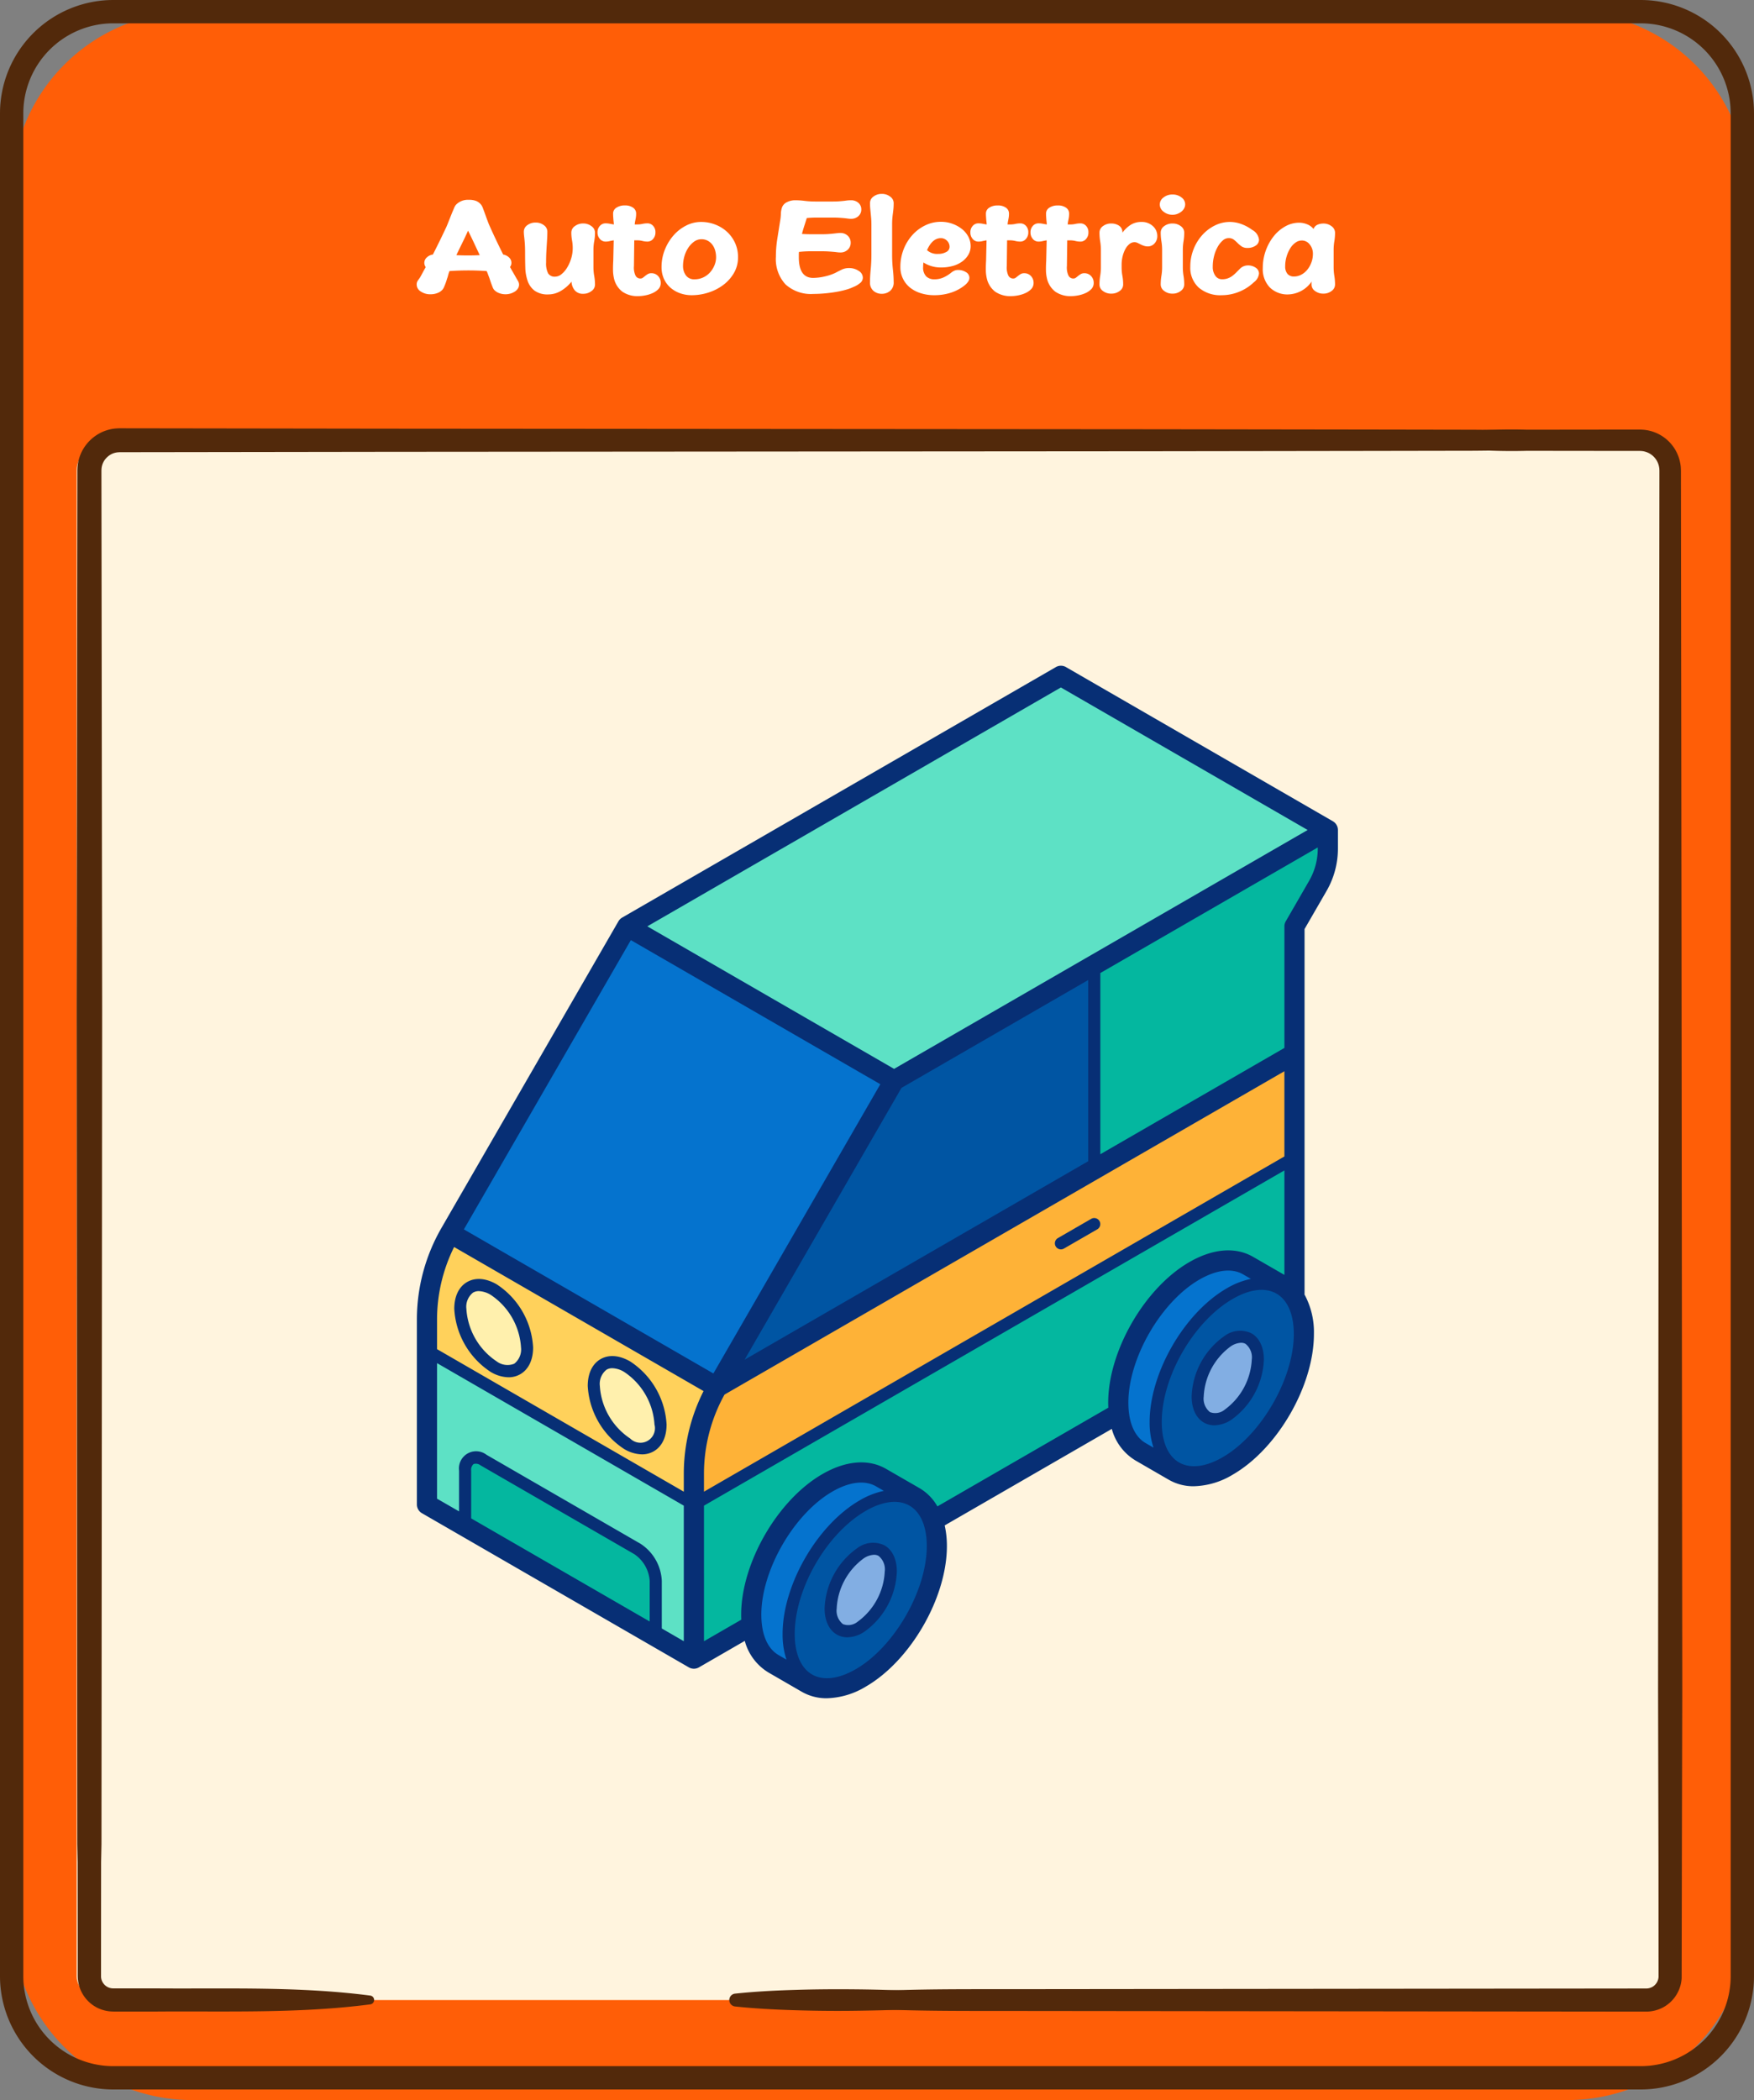 <svg xmlns="http://www.w3.org/2000/svg" width="303.978" height="363.811" viewBox="0 0 303.978 363.811">
  <rect x="0" y="0" width="303.978" height="363.811" fill="#808080" stroke="none"/>
  <g id="Group_426" data-name="Group 426" transform="translate(-967.717 -9924)">
    <g id="vibrant-06" transform="translate(967.717 9924)">
      <path id="Path_2398" data-name="Path 2398" d="M-38.75-20h238.4A31.25,31.25,0,0,1,230.9,11.25V310.539a31.25,31.25,0,0,1-31.25,31.25H-38.75A31.25,31.25,0,0,1-70,310.539V11.25A31.25,31.25,0,0,1-38.75-20Z" transform="translate(72.021 22.021)" fill="#ff5e07"/>
      <path id="Path_2358" data-name="Path 2358" d="M214.347,341.978H-50.37A19.652,19.652,0,0,1-70,322.348V-.37A19.653,19.653,0,0,1-50.37-20H214.347A19.653,19.653,0,0,1,233.978-.37V322.348a19.653,19.653,0,0,1-19.631,19.63ZM-50.37-15.958A15.6,15.6,0,0,0-65.958-.37V322.348A15.6,15.6,0,0,0-50.37,337.936H214.347a15.606,15.606,0,0,0,15.589-15.588V-.37a15.606,15.606,0,0,0-15.589-15.588Z" transform="translate(70 20)" fill="#52290b"/>
      <path id="Path_2370" data-name="Path 2370" d="M32.668,125.421V386.27c0,2.285,2.3,4.137,5.134,4.137H303.7c2.836,0,5.135-1.853,5.134-4.138V125.42c0-2.887-2.9-5.227-6.487-5.227H39.155C35.572,120.193,32.667,122.534,32.668,125.421Z" transform="translate(-19.389 -43.923)" fill="#fff4de"/>
      <path id="Path_2371" data-name="Path 2371" d="M215.251,387.474c11.09-1.091,22.179-1,33.269-1.006l33.269-.035,66.539-.069,8.317-.009,2.072,0a2.226,2.226,0,0,0,1.026-.269,2.134,2.134,0,0,0,1.091-1.741l-.009-16.517-.035-33.269-.069,29.792L360.876,212l.083-66.539.02-16.634.005-4.159v-1.3l-.01-.171a1.737,1.737,0,0,0-.032-.332,3.329,3.329,0,0,0-.447-1.246,3.374,3.374,0,0,0-2.106-1.536,3.273,3.273,0,0,0-.664-.087c-.084-.011-.3-.006-.463-.008h-.522l-2.08,0-16.633-.019a98.2,98.2,0,0,1-16.635-.961.881.881,0,0,1,0-1.738,98.153,98.153,0,0,1,16.635-.961l16.634-.02,2.08,0h.522c.184,0,.313-.006.575.008a6.951,6.951,0,0,1,1.393.179,7.083,7.083,0,0,1,5.4,5.854,4.891,4.891,0,0,1,.068.7l.015.348v1.3l.005,4.159.02,16.634.083,66.539.153,152.345-.069-29.792-.035,33.269-.033,16.751a6.151,6.151,0,0,1-3.149,5.006,6.232,6.232,0,0,1-2.956.769h-2.087l-8.317-.009-66.539-.07-33.269-.035c-11.09-.008-22.179.085-33.269-1.006a.883.883,0,0,1,0-1.755Z" transform="translate(-73.399 -41.868)" fill="#52290b"/>
      <path id="Path_2372" data-name="Path 2372" d="M143.264,849.257c3.4-.36,6.792-.537,10.189-.644s6.792-.136,10.189-.107,6.793.109,10.189.272,6.792.364,10.189.741a.854.854,0,0,1,0,1.7c-3.4.379-6.793.586-10.189.741s-6.793.232-10.189.272-6.792,0-10.189-.107-6.793-.285-10.189-.644a1.119,1.119,0,0,1,0-2.225Z" transform="translate(-15.877 -503.883)" fill="#52290b"/>
      <path id="Path_2373" data-name="Path 2373" d="M218.593,118.838c-6.16.66-12.321.828-18.482.877l-18.481.032-36.963.052-132.841.1-36.963.052-9.241.013c-.227,0-.293.013-.422.015a3.009,3.009,0,0,0-.346.044,3.39,3.39,0,0,0-.661.2,3.242,3.242,0,0,0-1.113.819,3,3,0,0,0-.659,1.207,2.956,2.956,0,0,0-.112.683l-.01.175v.862l.026,18.482.1,73.926-.12,147.852-.06-3.139-.015,18.481,0,4.513a2.13,2.13,0,0,0,1.287,1.843,2.442,2.442,0,0,0,.569.149c.116.011.16.012.338.018h2.888l4.62,0c12.321.09,24.642-.36,36.963,1.243a.768.768,0,0,1,0,1.522c-12.321,1.6-24.642,1.152-36.963,1.243l-4.62,0h-2.887a7.8,7.8,0,0,1-.814-.047,6.393,6.393,0,0,1-1.66-.436,6.165,6.165,0,0,1-3.747-5.333c-.019-.323-.014-.5-.015-.685v-4.043l-.015-18.481-.06,3.139L-42,216.382l.1-73.926.026-18.482V123.1l.018-.4a7.252,7.252,0,0,1,1.81-4.4,7.4,7.4,0,0,1,2.588-1.883,7.542,7.542,0,0,1,1.544-.469,7.254,7.254,0,0,1,.8-.1c.255-.014.574-.03.732-.025l9.241.013,36.963.052,132.841.1,36.963.052,18.481.032c6.161.047,12.321.217,18.482.876a.949.949,0,0,1,0,1.884Z" transform="translate(55.279 -41.625)" fill="#52290b"/>
      <path id="Path_2397" data-name="Path 2397" d="M469.174,116.937a9.153,9.153,0,0,0-2.239.106,1.5,1.5,0,0,0-.806.619,1,1,0,0,0-.16.5,1.02,1.02,0,0,0,.024.537,1.365,1.365,0,0,0,.619.806l.322.136a1.36,1.36,0,0,0,.717,0l.142-.021-.359.047a7.74,7.74,0,0,1,1.737-.037,1.384,1.384,0,0,0,1.347-1.347,1.361,1.361,0,0,0-.395-.953l-.273-.211a1.343,1.343,0,0,0-.68-.184Z" transform="translate(-186.048 -42.198)" fill="#52290b"/>
    </g>
    <path id="Path_3027" data-name="Path 3027" d="M-73.211-6.669q.459.027.945.04t1.026.013q.567,0,1.08-.013t1-.04q-.459-.972-.945-2.012t-1.08-2.227q-.459,1.026-.985,2.092T-73.211-6.669ZM-64.705.108A3.025,3.025,0,0,1-65.84-.108,2.177,2.177,0,0,1-66.7-.7a1.832,1.832,0,0,1-.229-.432q-.122-.3-.243-.635t-.229-.675q-.108-.337-.189-.526-.081-.216-.162-.445a4.413,4.413,0,0,0-.216-.5q-.864-.054-1.62-.081t-1.593-.027q-.783,0-1.566.027t-1.647.081a4,4,0,0,0-.189.527q-.081.283-.135.5-.081.216-.175.526t-.216.634q-.122.324-.243.594a1.885,1.885,0,0,1-.257.432,2.165,2.165,0,0,1-.877.594,3.276,3.276,0,0,1-1.2.216,2.914,2.914,0,0,1-1.7-.486,1.418,1.418,0,0,1-.7-1.188,1.148,1.148,0,0,1,.175-.662q.175-.256.391-.553.216-.378.459-.837t.54-.972a1.352,1.352,0,0,1-.243-.729,1.275,1.275,0,0,1,.418-.945,1.951,1.951,0,0,1,1.067-.513q.621-1.215,1.188-2.376t1.161-2.43q.108-.243.338-.824t.472-1.188q.243-.608.473-1.134a2.652,2.652,0,0,1,.338-.635,2.858,2.858,0,0,1,2.268-.891,3.343,3.343,0,0,1,1.269.2,2.23,2.23,0,0,1,.864.662,2.116,2.116,0,0,1,.3.594q.189.486.391,1.053t.405,1.107q.2.54.31.783.54,1.215,1.134,2.471t1.269,2.606a2.008,2.008,0,0,1,1.04.526,1.272,1.272,0,0,1,.391.932,1.146,1.146,0,0,1-.243.7q.243.459.513.918t.567,1q.162.27.324.554a1.2,1.2,0,0,1,.162.607,1.207,1.207,0,0,1-.189.635,1.681,1.681,0,0,1-.513.526,2.98,2.98,0,0,1-.743.351A2.93,2.93,0,0,1-64.705.108Zm3.186-10.854a1.362,1.362,0,0,1,.594-1.107,2.313,2.313,0,0,1,1.458-.459,2.271,2.271,0,0,1,1.431.459,1.362,1.362,0,0,1,.594,1.107q0,.513-.027,1.04t-.068,1.148q-.041.621-.081,1.39T-57.659-5.4a3.769,3.769,0,0,0,.351,1.89,1.314,1.314,0,0,0,1.215.567,1.759,1.759,0,0,0,1.107-.432,4.351,4.351,0,0,0,.972-1.134,6.834,6.834,0,0,0,.7-1.58,6.072,6.072,0,0,0,.27-1.8,7.313,7.313,0,0,0-.121-1.35,7.313,7.313,0,0,1-.122-1.35,1.354,1.354,0,0,1,.608-1.107,2.328,2.328,0,0,1,1.444-.459,2.283,2.283,0,0,1,1.444.472,1.368,1.368,0,0,1,.607,1.094,8.289,8.289,0,0,1-.135,1.512,8.138,8.138,0,0,0-.135,1.485v3a8.512,8.512,0,0,0,.135,1.526,8.512,8.512,0,0,1,.135,1.525,1.368,1.368,0,0,1-.607,1.094,2.283,2.283,0,0,1-1.444.472A1.8,1.8,0,0,1-52.7-.581a2.534,2.534,0,0,1-.554-1.5A6.74,6.74,0,0,1-55.174-.432a4.256,4.256,0,0,1-2.079.567,3.858,3.858,0,0,1-2.4-.648,3.589,3.589,0,0,1-1.2-1.674A7.589,7.589,0,0,1-61.263-4.5Q-61.3-5.778-61.3-7.074q0-.729-.027-1.256t-.068-.931q-.041-.405-.081-.756A6.359,6.359,0,0,1-61.52-10.746ZM-41.674.432a4.619,4.619,0,0,1-2.768-.77,4.011,4.011,0,0,1-1.471-2.389,6.467,6.467,0,0,1-.149-1.309q-.013-.715.041-1.661l.081-3.537a6.957,6.957,0,0,0-.7.135,3.011,3.011,0,0,1-.729.081,1.253,1.253,0,0,1-.972-.459,1.652,1.652,0,0,1-.405-1.134,1.6,1.6,0,0,1,.405-1.121,1.269,1.269,0,0,1,.972-.445,3.793,3.793,0,0,1,.743.068q.337.068.715.122-.027-.324-.054-.554t-.041-.432l-.027-.4q-.013-.2-.014-.5a1.184,1.184,0,0,1,.567-1.013A2.563,2.563,0,0,1-44-15.282a2.323,2.323,0,0,1,1.417.391,1.208,1.208,0,0,1,.527,1.013,4.477,4.477,0,0,1-.027.54q-.027.216-.068.418l-.081.405a4.827,4.827,0,0,0-.068.526h.405a4.237,4.237,0,0,0,.931-.094,3.973,3.973,0,0,1,.877-.095,1.286,1.286,0,0,1,.972.432,1.591,1.591,0,0,1,.405,1.134,1.652,1.652,0,0,1-.405,1.134,1.253,1.253,0,0,1-.972.459,3.5,3.5,0,0,1-.877-.108,3.729,3.729,0,0,0-.931-.108h-.486l-.054,4.455a3.277,3.277,0,0,0,.27,1.647.924.924,0,0,0,.837.513.72.72,0,0,0,.459-.148l.391-.311a4.309,4.309,0,0,1,.445-.31,1.175,1.175,0,0,1,.621-.149,1.528,1.528,0,0,1,1.161.486,1.666,1.666,0,0,1,.459,1.188A1.49,1.49,0,0,1-38.2-.783a3.242,3.242,0,0,1-1.026.7A5.579,5.579,0,0,1-40.514.31,6.7,6.7,0,0,1-41.674.432ZM-30.794-12.42a6.725,6.725,0,0,1,2.43.445,6.425,6.425,0,0,1,2.038,1.242,6.007,6.007,0,0,1,1.4,1.917,5.8,5.8,0,0,1,.527,2.5,5.324,5.324,0,0,1-.715,2.754A7,7,0,0,1-26.959-1.5,8.631,8.631,0,0,1-29.525-.189,9.408,9.408,0,0,1-32.414.27a5.977,5.977,0,0,1-2.025-.337,5.146,5.146,0,0,1-1.66-.959,4.484,4.484,0,0,1-1.134-1.525,4.866,4.866,0,0,1-.418-2.066A7.952,7.952,0,0,1-37.1-7.56a8.594,8.594,0,0,1,1.485-2.484,7.263,7.263,0,0,1,2.187-1.728A5.665,5.665,0,0,1-30.794-12.42ZM-28.2-6.291a4.3,4.3,0,0,0-.162-1.188,3.038,3.038,0,0,0-.486-1,2.44,2.44,0,0,0-.8-.688,2.256,2.256,0,0,0-1.094-.257A2.144,2.144,0,0,0-32.022-9a4.023,4.023,0,0,0-1.013,1.08A5.3,5.3,0,0,0-33.7-6.439a5.97,5.97,0,0,0-.229,1.606,2.737,2.737,0,0,0,.5,1.674,1.744,1.744,0,0,0,1.5.675,3.475,3.475,0,0,0,1.5-.324,3.652,3.652,0,0,0,1.174-.864,4.226,4.226,0,0,0,.77-1.229A3.624,3.624,0,0,0-28.2-6.291ZM-11.38-2.727a9.071,9.071,0,0,0,1.917-.23A8.875,8.875,0,0,0-7.6-3.564q.621-.324,1.174-.594a2.827,2.827,0,0,1,1.256-.27,2.93,2.93,0,0,1,1.688.486,1.394,1.394,0,0,1,.715,1.161,1.189,1.189,0,0,1-.378.864,4.131,4.131,0,0,1-1.242.756,7.818,7.818,0,0,1-1.269.473A15.432,15.432,0,0,1-7.384-.3q-.945.162-1.971.256t-2,.095a6.527,6.527,0,0,1-4.819-1.661,6.45,6.45,0,0,1-1.661-4.766,19.878,19.878,0,0,1,.243-3.105l.486-3.078a7.943,7.943,0,0,0,.135-1.242,3.685,3.685,0,0,1,.216-1.188,1.685,1.685,0,0,1,.851-.864,3.071,3.071,0,0,1,1.418-.324,12.449,12.449,0,0,1,1.647.108,14.982,14.982,0,0,0,1.944.108h3q.567,0,1.094-.04t.985-.095a5.9,5.9,0,0,1,.972-.081,1.894,1.894,0,0,1,1.309.446,1.467,1.467,0,0,1,.5,1.147,1.509,1.509,0,0,1-.5,1.161,1.859,1.859,0,0,1-1.309.459,3.164,3.164,0,0,1-.418-.027l-.418-.054q-.486-.054-1.066-.094t-1.2-.041h-2.862q-.729,0-1.674.081-.216.7-.432,1.363t-.405,1.391q.459.027.81.04t.729.013H-9.76q.567,0,1.107-.04t1-.095l.486-.054a4.4,4.4,0,0,1,.486-.027,1.8,1.8,0,0,1,1.309.486,1.625,1.625,0,0,1,.5,1.215,1.594,1.594,0,0,1-.5,1.188,1.8,1.8,0,0,1-1.309.486,3.48,3.48,0,0,1-.432-.027l-.432-.054Q-8.032-7.263-8.6-7.3t-1.215-.041H-11.7q-.594,0-1.094.027t-1.04.081a4.279,4.279,0,0,0-.027.473v.445Q-13.864-2.727-11.38-2.727ZM2.578-2A1.868,1.868,0,0,1,1.971-.486,2.167,2.167,0,0,1,.526.027,2.153,2.153,0,0,1-.932-.486,1.889,1.889,0,0,1-1.526-2q0-.945.122-2.187t.122-2.565v-5.157q0-.675-.041-1.134T-1.4-13.9q-.041-.4-.081-.823t-.041-.986a1.362,1.362,0,0,1,.594-1.107A2.313,2.313,0,0,1,.526-17.28a2.283,2.283,0,0,1,1.445.472,1.368,1.368,0,0,1,.607,1.094q0,.567-.04.986t-.095.823q-.054.4-.095.864t-.04,1.134V-6.75a23.732,23.732,0,0,0,.135,2.565A20.531,20.531,0,0,1,2.578-2ZM8.357-7.533a2.6,2.6,0,0,0,1.917.648A2.761,2.761,0,0,0,11.7-7.223a1,1,0,0,0,.567-.878,1.455,1.455,0,0,0-.446-1.066,1.455,1.455,0,0,0-1.066-.446Q9.275-9.612,8.357-7.533Zm7.56-.7a2.907,2.907,0,0,1-.391,1.485,3.878,3.878,0,0,1-1.066,1.174,5.025,5.025,0,0,1-1.607.769,7.3,7.3,0,0,1-2.038.27A5.5,5.5,0,0,1,7.736-5.4q-.027.189-.041.391t-.013.365a2.179,2.179,0,0,0,.54,1.661,1.986,1.986,0,0,0,1.4.5,3.76,3.76,0,0,0,1.593-.324,6.007,6.007,0,0,0,1.242-.756,2.8,2.8,0,0,1,.621-.405A1.547,1.547,0,0,1,13.73-4.1a2.509,2.509,0,0,1,1.377.378,1.122,1.122,0,0,1,.594.972,1.157,1.157,0,0,1-.162.58,2.852,2.852,0,0,1-.54.635A7.433,7.433,0,0,1,12.6-.2,9.178,9.178,0,0,1,9.6.27,7.652,7.652,0,0,1,7.3-.067a5.7,5.7,0,0,1-1.863-.959A4.513,4.513,0,0,1,4.2-2.565,4.524,4.524,0,0,1,3.74-4.617a8.277,8.277,0,0,1,.553-3.037,8.065,8.065,0,0,1,1.512-2.484,7.213,7.213,0,0,1,2.241-1.687,6.148,6.148,0,0,1,2.714-.621,5.781,5.781,0,0,1,1.984.337,5.821,5.821,0,0,1,1.647.9,4.178,4.178,0,0,1,1.12,1.337A3.458,3.458,0,0,1,15.917-8.235ZM22.937.432a4.619,4.619,0,0,1-2.767-.77A4.011,4.011,0,0,1,18.7-2.727a6.467,6.467,0,0,1-.149-1.309q-.014-.715.041-1.661l.081-3.537a6.957,6.957,0,0,0-.7.135,3.011,3.011,0,0,1-.729.081,1.253,1.253,0,0,1-.972-.459,1.652,1.652,0,0,1-.4-1.134,1.6,1.6,0,0,1,.4-1.121,1.269,1.269,0,0,1,.972-.445,3.793,3.793,0,0,1,.743.068q.338.068.715.122-.027-.324-.054-.554t-.041-.432l-.027-.4q-.014-.2-.014-.5a1.184,1.184,0,0,1,.567-1.013,2.563,2.563,0,0,1,1.485-.391,2.323,2.323,0,0,1,1.418.391,1.208,1.208,0,0,1,.526,1.013,4.477,4.477,0,0,1-.027.54q-.027.216-.067.418l-.081.405a4.828,4.828,0,0,0-.067.526h.405a4.237,4.237,0,0,0,.931-.094,3.973,3.973,0,0,1,.877-.095,1.286,1.286,0,0,1,.972.432,1.591,1.591,0,0,1,.405,1.134A1.652,1.652,0,0,1,25.5-9.477a1.253,1.253,0,0,1-.972.459,3.5,3.5,0,0,1-.877-.108,3.729,3.729,0,0,0-.931-.108h-.486l-.054,4.455a3.277,3.277,0,0,0,.27,1.647.924.924,0,0,0,.837.513.72.72,0,0,0,.459-.148l.392-.311a4.309,4.309,0,0,1,.445-.31,1.175,1.175,0,0,1,.621-.149,1.528,1.528,0,0,1,1.161.486,1.666,1.666,0,0,1,.459,1.188,1.49,1.49,0,0,1-.418,1.08,3.242,3.242,0,0,1-1.026.7A5.579,5.579,0,0,1,24.1.31,6.7,6.7,0,0,1,22.937.432Zm10.422,0a4.619,4.619,0,0,1-2.767-.77,4.011,4.011,0,0,1-1.472-2.389,6.467,6.467,0,0,1-.149-1.309q-.014-.715.041-1.661l.081-3.537a6.957,6.957,0,0,0-.7.135,3.011,3.011,0,0,1-.729.081,1.253,1.253,0,0,1-.972-.459,1.652,1.652,0,0,1-.4-1.134,1.6,1.6,0,0,1,.4-1.121,1.269,1.269,0,0,1,.972-.445,3.793,3.793,0,0,1,.743.068q.338.068.715.122-.027-.324-.054-.554t-.041-.432l-.027-.4q-.014-.2-.014-.5a1.184,1.184,0,0,1,.567-1.013,2.563,2.563,0,0,1,1.485-.391,2.323,2.323,0,0,1,1.418.391,1.208,1.208,0,0,1,.527,1.013,4.477,4.477,0,0,1-.027.54q-.027.216-.068.418l-.081.405a4.827,4.827,0,0,0-.068.526h.405a4.237,4.237,0,0,0,.931-.094,3.973,3.973,0,0,1,.877-.095,1.286,1.286,0,0,1,.972.432,1.591,1.591,0,0,1,.405,1.134,1.652,1.652,0,0,1-.405,1.134,1.253,1.253,0,0,1-.972.459,3.5,3.5,0,0,1-.877-.108,3.729,3.729,0,0,0-.931-.108h-.486L32.6-4.779a3.277,3.277,0,0,0,.27,1.647.924.924,0,0,0,.837.513.72.72,0,0,0,.459-.148l.391-.311a4.309,4.309,0,0,1,.445-.31,1.175,1.175,0,0,1,.621-.149,1.528,1.528,0,0,1,1.161.486,1.666,1.666,0,0,1,.459,1.188,1.49,1.49,0,0,1-.418,1.08,3.242,3.242,0,0,1-1.026.7A5.579,5.579,0,0,1,34.519.31,6.7,6.7,0,0,1,33.358.432Zm8.991-2a1.354,1.354,0,0,1-.607,1.107A2.328,2.328,0,0,1,40.3,0,2.313,2.313,0,0,1,38.84-.459a1.362,1.362,0,0,1-.594-1.107,8.943,8.943,0,0,1,.121-1.5,8.942,8.942,0,0,0,.122-1.5v-2.97a9.432,9.432,0,0,0-.122-1.525,9.433,9.433,0,0,1-.121-1.525,1.362,1.362,0,0,1,.594-1.107A2.313,2.313,0,0,1,40.3-12.15a2.394,2.394,0,0,1,1.337.378,1.342,1.342,0,0,1,.58,1.215A5.466,5.466,0,0,1,43.7-11.948a3.432,3.432,0,0,1,1.809-.472,2.8,2.8,0,0,1,1.985.715,2.289,2.289,0,0,1,.77,1.742,1.816,1.816,0,0,1-.473,1.255,1.514,1.514,0,0,1-1.174.526,2.12,2.12,0,0,1-.675-.108,4.1,4.1,0,0,1-.608-.256q-.283-.148-.526-.257a1.188,1.188,0,0,0-.486-.108,1.394,1.394,0,0,0-.891.324,2.838,2.838,0,0,0-.7.864,5.171,5.171,0,0,0-.472,1.242,6.1,6.1,0,0,0-.175,1.485v.432a8.07,8.07,0,0,0,.135,1.5A8.07,8.07,0,0,1,42.35-1.566Zm6.345-13.878a1.514,1.514,0,0,1,.648-1.215,2.445,2.445,0,0,1,1.566-.513,2.447,2.447,0,0,1,1.539.5,1.479,1.479,0,0,1,.648,1.2,1.477,1.477,0,0,1-.175.689,1.766,1.766,0,0,1-.486.58,2.663,2.663,0,0,1-.7.392,2.3,2.3,0,0,1-.824.149,2.419,2.419,0,0,1-1.552-.527A1.564,1.564,0,0,1,48.694-15.444ZM52.933-1.566a1.376,1.376,0,0,1-.594,1.093A2.228,2.228,0,0,1,50.908,0,2.269,2.269,0,0,1,49.45-.472a1.376,1.376,0,0,1-.594-1.093,9.186,9.186,0,0,1,.121-1.512A9.185,9.185,0,0,0,49.1-4.59V-7.56a9.185,9.185,0,0,0-.122-1.512,9.186,9.186,0,0,1-.121-1.512,1.362,1.362,0,0,1,.594-1.107,2.313,2.313,0,0,1,1.458-.459,2.271,2.271,0,0,1,1.431.459,1.362,1.362,0,0,1,.594,1.107,9.185,9.185,0,0,1-.122,1.512A9.186,9.186,0,0,0,52.69-7.56v2.97a9.186,9.186,0,0,0,.121,1.512A9.185,9.185,0,0,1,52.933-1.566Zm1.053-3.105a8.1,8.1,0,0,1,.554-3,8.072,8.072,0,0,1,1.5-2.457A7.309,7.309,0,0,1,58.225-11.8a5.837,5.837,0,0,1,2.646-.621,5.766,5.766,0,0,1,1.957.365,7.144,7.144,0,0,1,1.877,1.012,2.2,2.2,0,0,1,1.188,1.7,1.211,1.211,0,0,1-.58,1.026,2.416,2.416,0,0,1-1.417.4,1.734,1.734,0,0,1-1.026-.27,5.453,5.453,0,0,1-.688-.58,7.861,7.861,0,0,0-.648-.581,1.453,1.453,0,0,0-.931-.27,1.524,1.524,0,0,0-1,.419,4.145,4.145,0,0,0-.878,1.107,6.424,6.424,0,0,0-.621,1.58,7.331,7.331,0,0,0-.229,1.836,2.606,2.606,0,0,0,.445,1.579,1.389,1.389,0,0,0,1.174.608,2.858,2.858,0,0,0,.958-.148,2.992,2.992,0,0,0,.77-.4,5.643,5.643,0,0,0,.661-.567l.635-.635a1.961,1.961,0,0,1,1.4-.648,2.34,2.34,0,0,1,1.417.405,1.2,1.2,0,0,1,.553,1A2.135,2.135,0,0,1,65-1.971,8.032,8.032,0,0,1,62.41-.31a7.965,7.965,0,0,1-2.97.58,5.725,5.725,0,0,1-4-1.323A4.64,4.64,0,0,1,53.986-4.671Zm17.982,1.7a2.646,2.646,0,0,0,1.242-.31,3.354,3.354,0,0,0,1.04-.851,4.39,4.39,0,0,0,.715-1.255,4.209,4.209,0,0,0,.27-1.5,2.475,2.475,0,0,0-.567-1.647,1.712,1.712,0,0,0-1.35-.675,1.9,1.9,0,0,0-1.093.365,3.345,3.345,0,0,0-.918.985,5.788,5.788,0,0,0-.635,1.431,5.794,5.794,0,0,0-.243,1.674,1.984,1.984,0,0,0,.392,1.323A1.425,1.425,0,0,0,71.969-2.97Zm7.1,1.4a1.362,1.362,0,0,1-.594,1.107A2.271,2.271,0,0,1,77.045,0,2.328,2.328,0,0,1,75.6-.459a1.354,1.354,0,0,1-.607-1.107v-.257a1.753,1.753,0,0,1,.027-.283A5.11,5.11,0,0,1,71,.135a4.342,4.342,0,0,1-3.254-1.229,4.564,4.564,0,0,1-1.2-3.334,8.778,8.778,0,0,1,.513-3.01,8.7,8.7,0,0,1,1.377-2.5,6.743,6.743,0,0,1,2.012-1.714,4.873,4.873,0,0,1,2.389-.635A3.658,3.658,0,0,1,74.264-12a2.651,2.651,0,0,1,1.08.8,1.278,1.278,0,0,1,.688-.743,2.543,2.543,0,0,1,1.012-.2,2.228,2.228,0,0,1,1.431.472,1.376,1.376,0,0,1,.594,1.094,9.185,9.185,0,0,1-.121,1.512,9.185,9.185,0,0,0-.121,1.512v2.943a9.684,9.684,0,0,0,.121,1.539A9.514,9.514,0,0,1,79.07-1.566Z" transform="translate(1120.018 9974.87)" fill="#fff"/>
    <g id="_024-pod" data-name="024-pod" transform="translate(1039.965 10039.33)">
      <g id="Group_405" data-name="Group 405" transform="translate(1.747 1.747)">
        <g id="Group_404" data-name="Group 404">
          <path id="Path_2911" data-name="Path 2911" d="M207.031,5,131.858,48.4l41.308,41.269,80.125-57.962Z" transform="translate(-97.163 -5)" fill="#5de1c5"/>
          <path id="Path_2912" data-name="Path 2912" d="M32.555,339.441V366.15l6.613,3.818,15.848,3.525L72.2,389.04l6.613,3.818,14.448-35.05Z" transform="translate(-32.555 -222.591)" fill="#5de1c5"/>
          <path id="Path_2913" data-name="Path 2913" d="M93.263,319.985l4.934-11.97L36.572,281.306A29.981,29.981,0,0,0,32.555,296.3v5.32l46.26,26.709Z" transform="translate(-32.555 -184.768)" fill="#ffd15b"/>
          <path id="Path_2914" data-name="Path 2914" d="M74.73,129.221,44.052,182.358l56.487,32.613,20.452-59.041Z" transform="translate(-40.035 -85.82)" fill="#0573ce"/>
          <path id="Path_2915" data-name="Path 2915" d="M164.959,303.981v26.708L269.045,270.6V243.887l-51.213,21.051Z" transform="translate(-118.699 -160.423)" fill="#04b79f"/>
          <path id="Path_2916" data-name="Path 2916" d="M269.045,192.389l-46.26,17.992-53.808,39.783a29.982,29.982,0,0,0-4.017,14.991v5.32l104.086-60.094Z" transform="translate(-118.699 -126.918)" fill="#feb237"/>
          <path id="Path_2917" data-name="Path 2917" d="M207.134,168.363,176.456,221.5l65.374-37.744,11.565-22.07L241.83,148.332Z" transform="translate(-126.179 -98.254)" fill="#0055a3"/>
          <path id="Path_2918" data-name="Path 2918" d="M386.7,91.459l-23.13,13.354v35.424l34.7-20.031V98.136l4.054-7.022a12.9,12.9,0,0,0,1.728-6.451v-3.22Z" transform="translate(-247.915 -54.735)" fill="#04b79f"/>
          <path id="Path_2919" data-name="Path 2919" d="M202.9,436.419v0l-5.617-3.244,0,0c-2.392-1.375-3.878-4.328-3.878-8.515,0-8.378,5.938-18.659,13.193-22.846,3.627-2.094,6.926-2.285,9.315-.9v0l5.636,3.251Z" transform="translate(-137.206 -262.01)" fill="#0573ce"/>
          <ellipse id="Ellipse_33" data-name="Ellipse 33" cx="18.655" cy="10.77" rx="18.655" ry="10.77" transform="matrix(0.5, -0.866, 0.866, 0.5, 56.514, 169.146)" fill="#0055a3"/>
          <path id="Path_2920" data-name="Path 2920" d="M384.952,331.309v0l-5.617-3.244,0,0c-2.392-1.375-3.878-4.328-3.878-8.515,0-8.378,5.938-18.659,13.193-22.846,3.627-2.094,6.926-2.285,9.315-.9v0l5.636,3.251Z" transform="translate(-255.654 -193.624)" fill="#0573ce"/>
          <ellipse id="Ellipse_34" data-name="Ellipse 34" cx="18.655" cy="10.77" rx="18.655" ry="10.77" transform="matrix(0.5, -0.866, 0.866, 0.5, 120.124, 132.424)" fill="#0055a3"/>
          <ellipse id="Ellipse_35" data-name="Ellipse 35" cx="7.724" cy="4.315" rx="7.724" ry="4.315" transform="matrix(0.456, -0.89, 0.89, 0.456, 67.813, 163.213)" fill="#82aee3"/>
          <ellipse id="Ellipse_36" data-name="Ellipse 36" cx="7.724" cy="4.315" rx="7.724" ry="4.315" transform="matrix(0.456, -0.89, 0.89, 0.456, 131.393, 126.49)" fill="#82aee3"/>
          <ellipse id="Ellipse_37" data-name="Ellipse 37" cx="4.721" cy="8.178" rx="4.721" ry="8.178" transform="matrix(0.866, -0.5, 0.5, 0.866, 26.517, 121.636)" fill="#fff0ad"/>
          <ellipse id="Ellipse_38" data-name="Ellipse 38" cx="4.721" cy="8.178" rx="4.721" ry="8.178" transform="matrix(0.866, -0.5, 0.5, 0.866, 3.387, 108.282)" fill="#fff0ad"/>
          <path id="Path_2921" data-name="Path 2921" d="M84.516,423.645v-9.668a7.082,7.082,0,0,0-3.192-5.529l-26.65-15.386c-1.756-1.014-3.192-.184-3.192,1.843v9.668Z" transform="translate(-44.868 -257.196)" fill="#04b79f"/>
        </g>
      </g>
      <g id="Group_406" data-name="Group 406" transform="translate(0 0)">
        <path id="Path_2922" data-name="Path 2922" d="M240.162,435.286a4.517,4.517,0,0,0-4.656.45,13.389,13.389,0,0,0-5.712,10.486c0,2.121.784,3.776,2.152,4.541a3.624,3.624,0,0,0,1.791.458,5.539,5.539,0,0,0,2.865-.909,13.389,13.389,0,0,0,5.712-10.485C242.315,437.707,241.53,436.052,240.162,435.286Zm-4.656,13.24a2.568,2.568,0,0,1-2.536.408,2.985,2.985,0,0,1-1.08-2.712,11.438,11.438,0,0,1,4.712-8.7,3.493,3.493,0,0,1,1.763-.6,1.565,1.565,0,0,1,.774.189,2.986,2.986,0,0,1,1.079,2.712A11.436,11.436,0,0,1,235.506,448.526Z" transform="translate(-159.134 -282.904)" fill="#072f75"/>
        <path id="Path_2923" data-name="Path 2923" d="M422.219,330.165a4.518,4.518,0,0,0-4.657.45A13.389,13.389,0,0,0,411.85,341.1c0,2.12.784,3.776,2.152,4.541a3.623,3.623,0,0,0,1.791.458,5.54,5.54,0,0,0,2.865-.909,13.388,13.388,0,0,0,5.712-10.485C424.37,332.586,423.586,330.931,422.219,330.165Zm-4.657,13.24a2.569,2.569,0,0,1-2.537.408,2.986,2.986,0,0,1-1.079-2.712,11.438,11.438,0,0,1,4.712-8.7,3.493,3.493,0,0,1,1.763-.6,1.564,1.564,0,0,1,.774.189,2.986,2.986,0,0,1,1.079,2.712,11.438,11.438,0,0,1-4.712,8.7Z" transform="translate(-277.582 -214.511)" fill="#072f75"/>
        <path id="Path_2924" data-name="Path 2924" d="M344.155,278.743a1.048,1.048,0,0,0,1.432.384l5.783-3.339a1.048,1.048,0,0,0-1.048-1.815l-5.783,3.339A1.048,1.048,0,0,0,344.155,278.743Z" transform="translate(-233.447 -178.158)" fill="#072f75"/>
        <path id="Path_2925" data-name="Path 2925" d="M118.614,358.394a6.256,6.256,0,0,0,3.095.929,4.023,4.023,0,0,0,2.037-.532c1.434-.828,2.223-2.476,2.223-4.643a13.961,13.961,0,0,0-6.307-10.924c-1.877-1.083-3.7-1.224-5.132-.4s-2.223,2.477-2.223,4.643A13.961,13.961,0,0,0,118.614,358.394Zm-3.035-13.751a1.957,1.957,0,0,1,.988-.244,4.217,4.217,0,0,1,2.047.64,11.819,11.819,0,0,1,5.259,9.108,2.518,2.518,0,0,1-4.21,2.431,11.819,11.819,0,0,1-5.259-9.108,3.125,3.125,0,0,1,1.175-2.827Z" transform="translate(-82.696 -222.701)" fill="#072f75"/>
        <path id="Path_2926" data-name="Path 2926" d="M52.412,320.172a6.256,6.256,0,0,0,3.095.929,4.024,4.024,0,0,0,2.037-.532c1.434-.828,2.223-2.476,2.223-4.643A13.961,13.961,0,0,0,53.46,305c-1.877-1.084-3.7-1.224-5.132-.4s-2.223,2.476-2.223,4.643A13.96,13.96,0,0,0,52.412,320.172Zm-3.036-13.751a1.958,1.958,0,0,1,.988-.244,4.217,4.217,0,0,1,2.047.64,11.819,11.819,0,0,1,5.259,9.108,3.126,3.126,0,0,1-1.175,2.827,3.124,3.124,0,0,1-3.035-.4,11.819,11.819,0,0,1-5.259-9.108,3.127,3.127,0,0,1,1.175-2.827Z" transform="translate(-39.624 -197.833)" fill="#072f75"/>
        <path id="Path_2927" data-name="Path 2927" d="M187.165,28.275a1.738,1.738,0,0,0-.711-1.231c-.049-.035-.1-.07-.151-.1L140.044.234a1.746,1.746,0,0,0-1.747,0l-75.173,43.4a1.822,1.822,0,0,0-.639.639L31.806,97.411a31.774,31.774,0,0,0-4.251,15.865V145.3a1.747,1.747,0,0,0,.873,1.513l46.26,26.709a1.746,1.746,0,0,0,1.747,0l7.945-4.587a9.152,9.152,0,0,0,4.123,5.485l5.614,3.247.052.029a8.508,8.508,0,0,0,4.427,1.176,13.676,13.676,0,0,0,6.751-2.012c7.755-4.477,14.064-15.4,14.064-24.36a16.14,16.14,0,0,0-.384-3.57l28.961-16.721a9.153,9.153,0,0,0,4.122,5.483l5.614,3.247.054.03a8.506,8.506,0,0,0,4.425,1.175,13.673,13.673,0,0,0,6.751-2.012c7.755-4.477,14.064-15.4,14.064-24.36a13.664,13.664,0,0,0-1.638-6.856c0-.043.013-.084.013-.128V45.616L185.215,39a14.669,14.669,0,0,0,1.962-7.324v-3.22a1.556,1.556,0,0,0-.012-.181Zm-48-24.511,42.766,24.691L110.257,69.839,67.491,45.148ZM177.9,85.009,77.309,143.086v-3.1a28.273,28.273,0,0,1,3.562-13.72l97.03-56.02ZM64.637,47.534,107.871,72.5,78.94,122.607,35.7,97.645Zm19.715,72.686,27.185-47.085L143.9,54.448v31.39ZM34.006,100.7l43.231,24.96a31.773,31.773,0,0,0-3.423,14.326v3.1L31.049,118.395v-5.119A28.284,28.284,0,0,1,34.006,100.7Zm-2.958,20.116,42.766,24.691v23.481L70,166.783v-8.255a8.1,8.1,0,0,0-3.716-6.437L39.631,136.7a2.976,2.976,0,0,0-4.765,2.751V146.5l-3.818-2.2V120.815ZM67.9,165.573,36.963,147.711v-8.256a1.325,1.325,0,0,1,.414-1.154,1.325,1.325,0,0,1,1.206.219l26.65,15.386a6.091,6.091,0,0,1,2.668,4.621ZM87.248,164.4c0-7.71,5.641-17.479,12.319-21.334,2.947-1.7,5.635-2.021,7.569-.9l1.35.778a13.879,13.879,0,0,0-4.186,1.643c-7.37,4.255-13.365,14.64-13.365,23.15a13.885,13.885,0,0,0,.67,4.446l-1.355-.784c-1.935-1.112-3-3.6-3-7Zm16.354,9.441c-3,1.734-5.725,2.034-7.667.846l-.016-.009,0,0c-1.858-1.15-2.882-3.613-2.882-6.936,0-7.843,5.525-17.413,12.317-21.334,2.886-1.666,5.536-2.008,7.462-.964,2,1.086,3.108,3.6,3.108,7.067,0,7.71-5.641,17.48-12.317,21.334Zm14.162-28.207a8.508,8.508,0,0,0-3.186-3.208l-.061-.037-5.631-3.245c-3.059-1.775-6.988-1.456-11.065.9-7.756,4.477-14.066,15.4-14.066,24.36q0,.436.02.858l-6.464,3.732V145.507L177.9,87.429v18.1l-5.408-3.116c-3.059-1.775-6.988-1.456-11.065.9-7.756,4.477-14.066,15.4-14.066,24.359q0,.438.02.862Zm33.093-17.962c0-7.709,5.641-17.479,12.319-21.333,2.947-1.7,5.634-2.022,7.569-.9l1.35.778a13.869,13.869,0,0,0-4.186,1.643c-7.37,4.255-13.365,14.64-13.365,23.15a13.885,13.885,0,0,0,.67,4.446l-1.355-.784c-1.936-1.113-3-3.6-3-7Zm16.353,9.442c-3,1.734-5.726,2.033-7.667.846l-.017-.009,0,0c-1.858-1.15-2.882-3.613-2.882-6.936,0-7.843,5.525-17.413,12.317-21.334,2.886-1.666,5.536-2.008,7.462-.964,2,1.086,3.108,3.6,3.108,7.067C179.527,123.487,173.886,133.256,167.209,137.111Zm14.98-99.859-4.054,7.022a1.749,1.749,0,0,0-.234.873V66.21L146,84.627V53.237l37.683-21.756v.195a11.164,11.164,0,0,1-1.494,5.577Z" transform="translate(-27.555 0.001)" fill="#072f75"/>
      </g>
    </g>
  </g>
</svg>
